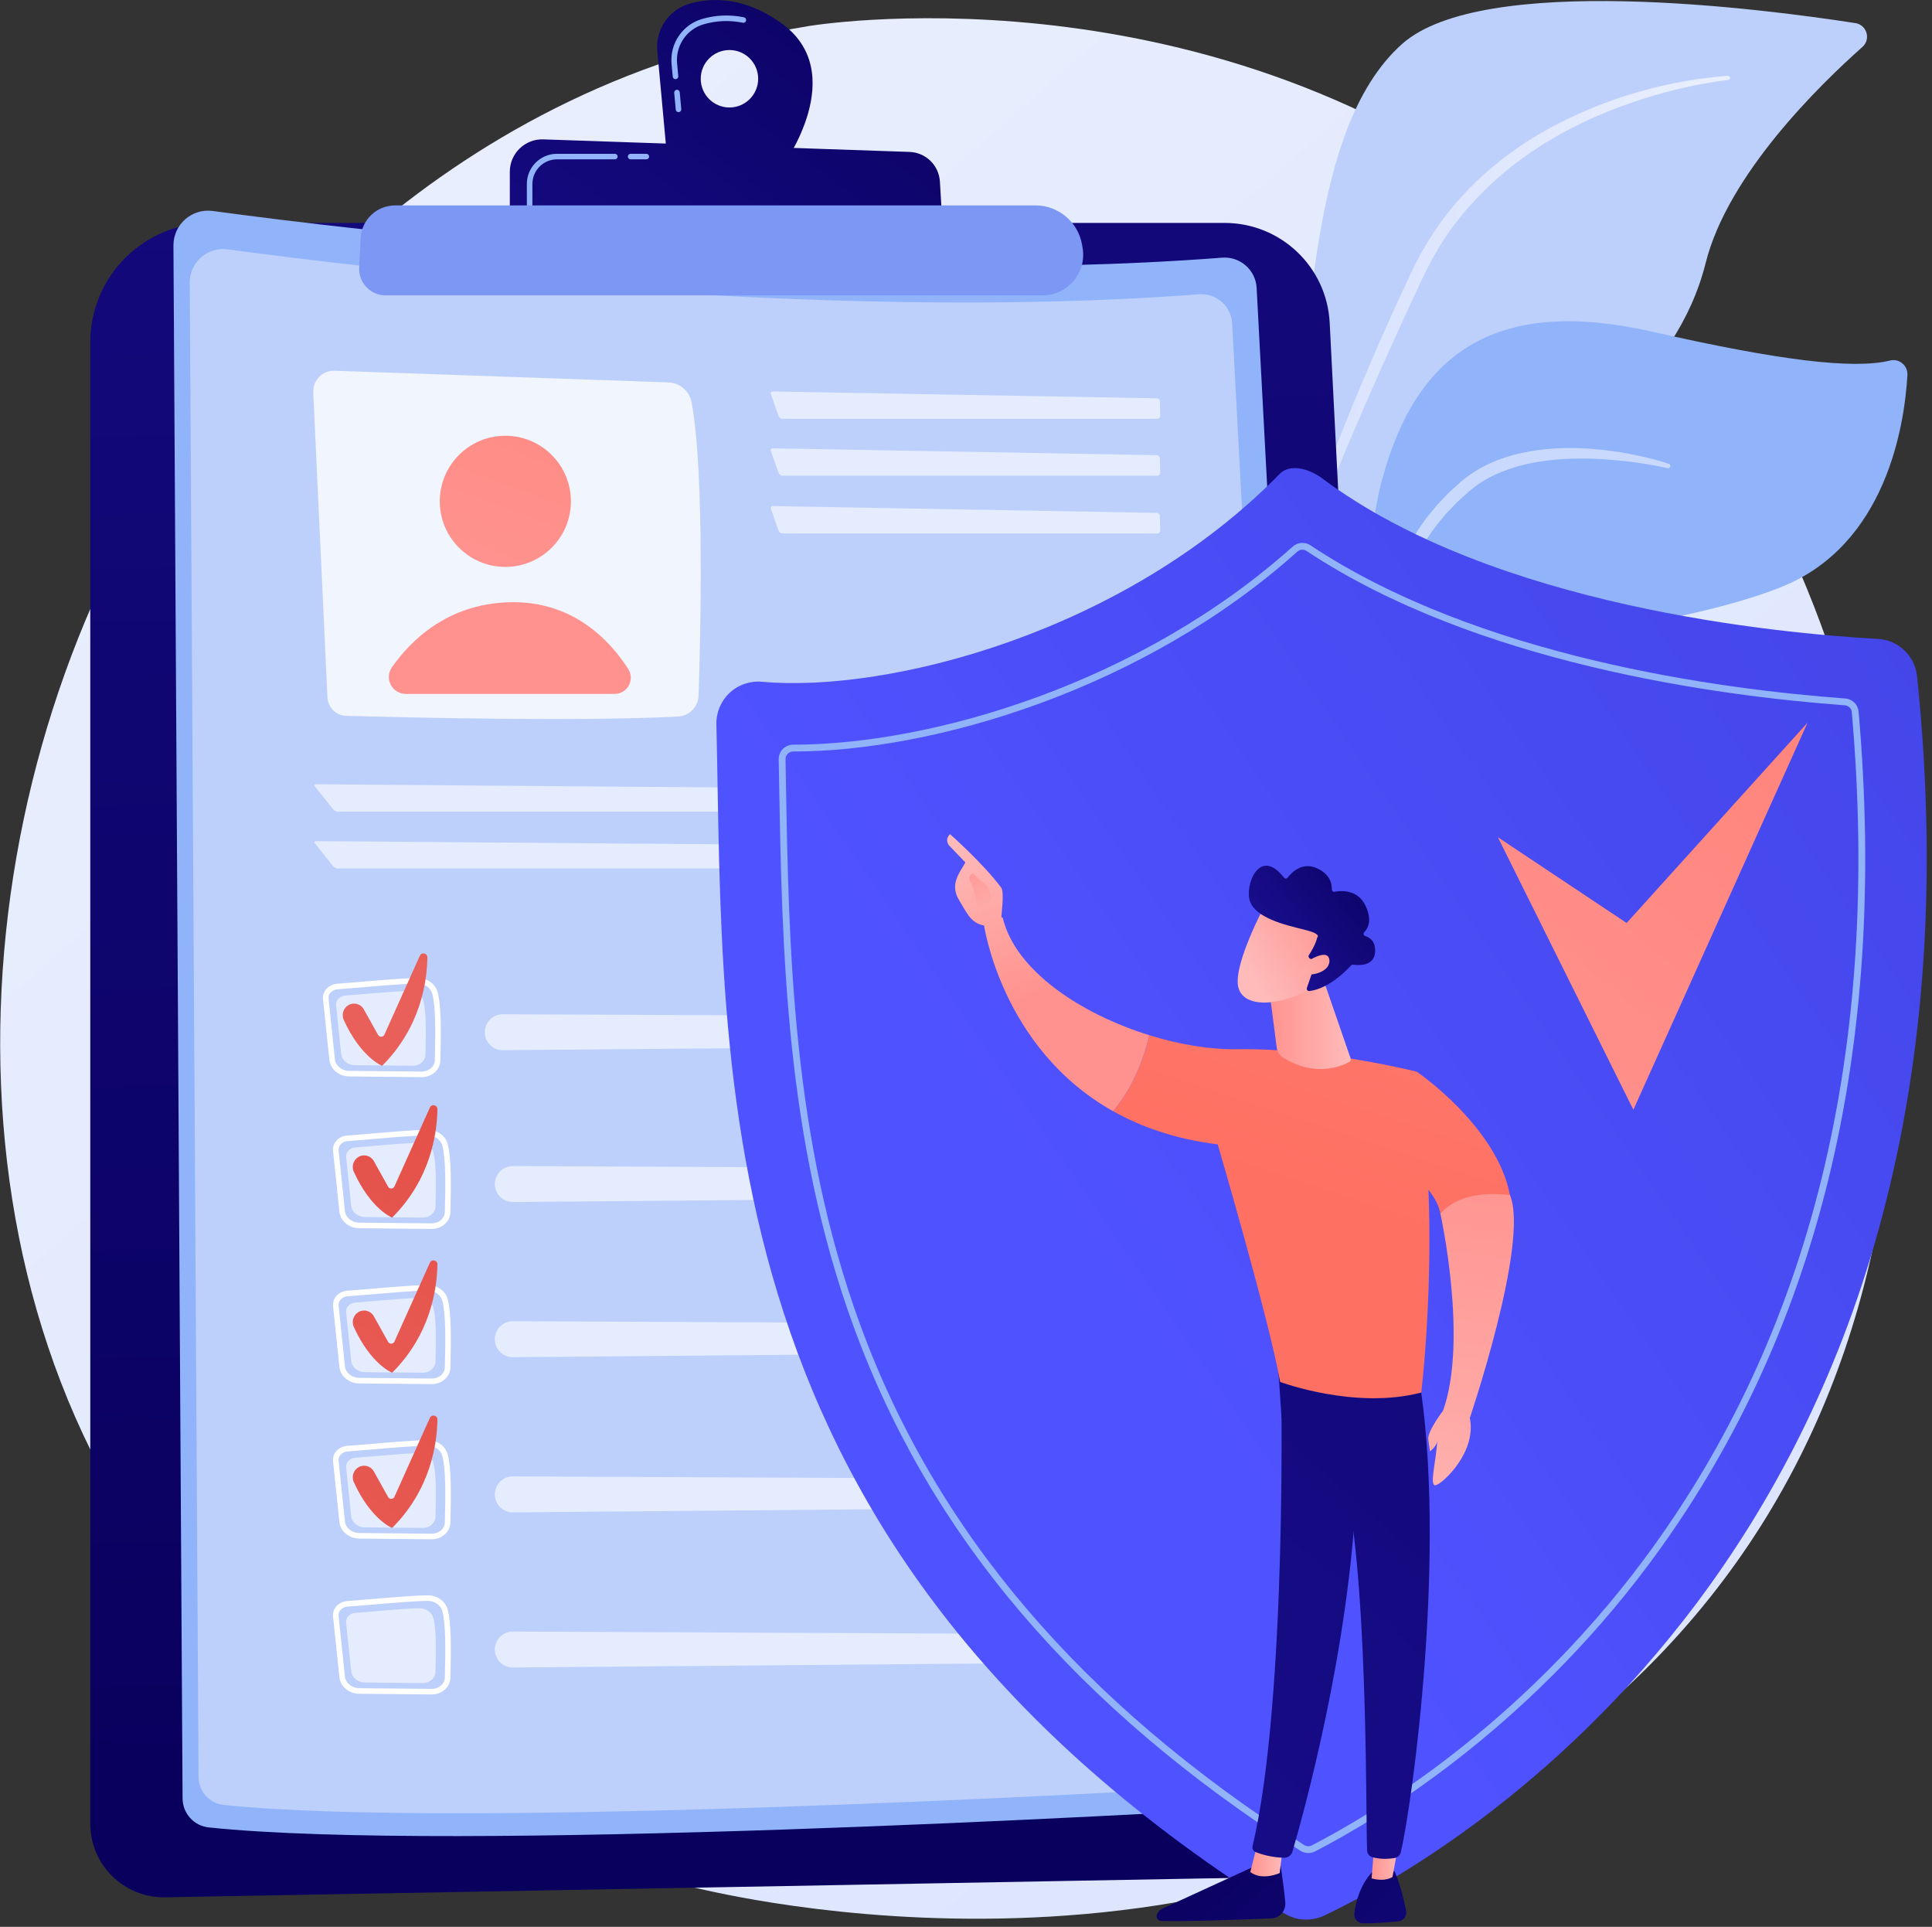 <svg width="347" height="346" viewBox="0 0 347 346" fill="none" xmlns="http://www.w3.org/2000/svg">
<rect x="0" y="0" width="347" height="346" fill="#333333" stroke="none"/>
<path d="M298.865 296.356C236.654 362.006 141.095 342.584 126.97 339.463C109.176 335.531 66.838 326.177 35.245 289.242C-13.125 232.694 -8.24 144.319 29.115 84.737C39.984 67.4 76.564 15.879 145.256 4.677C149.271 4.023 221.002 -6.494 278.716 41.931C286.499 48.461 299.059 60.285 310.067 77.502C344.217 130.912 360.378 231.441 298.865 296.356Z" fill="url(#paint0_linear_1608_8901)"/>
<path d="M228.989 122.138C225.141 136.089 218.666 154.289 212.007 169.782L209.611 169.361C217.976 150.722 227.216 124.806 231.297 93.777C235.411 62.485 234.439 23.443 251.79 7.926C266.23 -4.988 316.711 1.583 333.239 4.15C335.304 4.471 336.065 7.049 334.5 8.435C326.789 15.269 310.33 31.343 306.351 47.207C301.107 68.118 281.724 81.844 264.153 85.886C246.581 89.928 236.845 93.657 228.989 122.138Z" fill="#BDD0FB"/>
<path d="M310.343 13.618C299.76 14.407 289.365 17.343 279.868 22.198C275.114 24.612 270.656 27.647 266.646 31.205C262.667 34.792 259.13 38.92 256.367 43.535L255.339 45.269C255.001 45.85 254.717 46.46 254.403 47.054C254.105 47.653 253.782 48.253 253.505 48.851L252.674 50.645C251.56 53.035 250.457 55.43 249.379 57.836C247.216 62.645 245.129 67.49 243.118 72.365C239.092 82.114 235.366 91.986 232.249 102.082C232.174 102.324 232.31 102.581 232.552 102.656C232.786 102.728 233.034 102.604 233.118 102.378L233.123 102.365C234.942 97.445 236.859 92.542 238.867 87.686C240.853 82.82 242.897 77.978 244.995 73.159L248.164 65.94L251.414 58.758C252.496 56.363 253.603 53.98 254.721 51.601L255.555 49.816C255.832 49.22 256.138 48.663 256.427 48.084C256.725 47.514 256.993 46.926 257.315 46.368L258.291 44.701C260.907 40.254 264.304 36.307 268.075 32.784C269.999 31.062 271.988 29.399 274.129 27.937L274.92 27.374L275.734 26.842C276.278 26.489 276.813 26.122 277.364 25.781C278.476 25.113 279.582 24.431 280.731 23.823C285.281 21.306 290.138 19.346 295.107 17.751C300.076 16.162 305.217 14.985 310.391 14.354L310.415 14.351C310.617 14.327 310.761 14.143 310.736 13.941C310.712 13.745 310.538 13.604 310.343 13.618Z" fill="url(#paint1_linear_1608_8901)"/>
<path d="M257.167 130.002C254.473 146.852 258.946 153.469 261.522 159.644C261.98 160.74 262.634 162.286 263.353 164.138L260.979 165.254C260.306 162.563 259.483 159.919 258.462 157.426C251.454 140.323 241.821 110.038 248.21 86.21C254.599 62.381 269.644 53.41 296.812 59.572C319.452 64.706 332.85 66.37 339.48 64.734C341.122 64.329 342.684 65.663 342.586 67.351C342.064 76.336 338.803 97.943 319.807 105.459C295.577 115.045 259.861 113.152 257.167 130.002Z" fill="#91B3FA"/>
<path opacity="0.5" d="M299.734 83.28C297.849 82.652 295.945 82.184 294.015 81.775C292.087 81.37 290.14 81.036 288.175 80.82C284.249 80.371 280.248 80.294 276.271 80.815C274.285 81.082 272.306 81.498 270.375 82.123C268.45 82.758 266.574 83.603 264.835 84.701C264.41 84.991 263.966 85.253 263.559 85.57C263.157 85.889 262.731 86.195 262.351 86.527L260.135 88.551L258.06 90.731L256.155 93.07C253.729 96.286 251.89 99.954 250.734 103.801C249.555 107.649 249.102 111.658 249.041 115.618L249.018 117.106C249.004 117.602 249.056 118.095 249.071 118.59C249.127 119.577 249.152 120.567 249.233 121.551L249.55 124.493C249.635 125.477 249.847 126.441 249.999 127.413C250.622 131.3 251.583 135.11 252.639 138.88C252.698 139.091 252.916 139.213 253.126 139.154C253.327 139.098 253.448 138.897 253.407 138.695L253.405 138.683C252.624 134.869 251.81 131.065 251.39 127.211C251.119 125.292 251.013 123.363 250.854 121.44C250.803 120.477 250.807 119.514 250.78 118.552C250.779 118.071 250.742 117.59 250.77 117.11L250.835 115.672C250.993 111.84 251.586 108.04 252.728 104.424C253.872 100.808 255.658 97.427 257.935 94.411L259.739 92.22L261.711 90.17L263.828 88.257C264.183 87.948 264.549 87.682 264.909 87.391C265.269 87.105 265.669 86.869 266.046 86.605C267.602 85.608 269.304 84.824 271.078 84.225C272.85 83.612 274.695 83.178 276.571 82.885C280.325 82.295 284.184 82.233 288.029 82.466C289.951 82.597 291.877 82.772 293.793 83.042C295.705 83.316 297.626 83.651 299.502 84.069L299.514 84.072C299.736 84.121 299.956 83.982 300.005 83.76C300.051 83.552 299.931 83.346 299.734 83.28Z" fill="white"/>
<path d="M16.215 61.469C16.215 49.629 25.813 40.031 37.652 40.031H219.958C230.015 40.031 238.309 47.913 238.82 57.958L252.277 322.266C252.677 330.127 246.489 336.757 238.62 336.9L29.675 340.697C22.281 340.832 16.215 334.875 16.215 327.479V61.469H16.215Z" fill="url(#paint2_linear_1608_8901)"/>
<path d="M31.151 44.096C31.128 40.309 34.459 37.377 38.213 37.886C63.109 41.262 148.718 51.703 219.498 46.27C222.726 46.022 225.527 48.468 225.699 51.701L239.809 317.187C240.002 320.827 237.223 323.94 233.584 324.156C203.815 325.917 81.217 332.728 37.488 328.147C34.827 327.869 32.807 325.628 32.791 322.952L31.151 44.096Z" fill="#91B3FA"/>
<path d="M34.082 50.751C34.061 47.106 37.267 44.284 40.879 44.774C64.837 48.023 147.222 58.071 215.337 52.843C218.444 52.604 221.139 54.958 221.305 58.069L234.884 313.558C235.07 317.062 232.395 320.057 228.893 320.264C200.245 321.96 82.263 328.514 40.181 324.106C37.62 323.838 35.676 321.681 35.661 319.106L34.082 50.751Z" fill="#BDD0FB"/>
<path opacity="0.78" d="M56.262 70.445L58.806 125.219C58.891 127.041 60.363 128.49 62.186 128.541C72.33 128.827 103.94 129.598 121.788 128.668C123.807 128.562 125.404 126.929 125.471 124.908C125.811 114.636 126.556 84.738 124.215 72.24C123.837 70.221 122.102 68.741 120.049 68.669L60.09 66.573C57.928 66.497 56.161 68.284 56.262 70.445Z" fill="white"/>
<path d="M90.763 101.8C97.266 101.8 102.538 96.528 102.538 90.025C102.538 83.522 97.266 78.25 90.763 78.25C84.26 78.25 78.988 83.522 78.988 90.025C78.988 96.528 84.26 101.8 90.763 101.8Z" fill="url(#paint3_linear_1608_8901)"/>
<path d="M72.877 124.601H110.39C112.69 124.601 114.068 122.062 112.83 120.124C109.644 115.138 102.977 107.813 91.431 108.144C80.303 108.462 73.708 115.078 70.392 119.823C68.985 121.838 70.42 124.601 72.877 124.601Z" fill="url(#paint4_linear_1608_8901)"/>
<g opacity="0.6">
<path d="M207.863 75.21C208.163 75.21 208.402 74.965 208.393 74.665L208.317 72.08C208.309 71.781 208.056 71.531 207.756 71.525L138.825 70.297C138.525 70.292 138.361 70.519 138.461 70.802L139.832 74.696C139.932 74.979 140.259 75.21 140.559 75.21H207.863Z" fill="white"/>
</g>
<g opacity="0.6">
<path d="M138.823 80.508C138.523 80.502 138.359 80.73 138.459 81.013L139.83 84.907C139.93 85.189 140.257 85.421 140.557 85.421H207.861C208.161 85.421 208.4 85.176 208.391 84.876L208.315 82.291C208.307 81.992 208.054 81.742 207.754 81.736L138.823 80.508Z" fill="white"/>
</g>
<g opacity="0.6">
<path d="M138.823 90.875C138.523 90.87 138.359 91.097 138.459 91.38L139.83 95.274C139.93 95.557 140.257 95.788 140.557 95.788H207.861C208.161 95.788 208.4 95.543 208.391 95.243L208.315 92.659C208.307 92.359 208.054 92.109 207.754 92.103L138.823 90.875Z" fill="white"/>
</g>
<g opacity="0.6">
<path d="M214.25 145.747C214.55 145.747 214.779 145.502 214.76 145.202L214.589 142.616C214.569 142.317 214.307 142.07 214.007 142.067L56.791 140.828C56.491 140.826 56.398 141.016 56.585 141.251L59.825 145.32C60.012 145.555 60.41 145.747 60.71 145.747H214.25Z" fill="white"/>
</g>
<g opacity="0.6">
<path d="M56.791 151.039C56.491 151.037 56.398 151.227 56.585 151.461L59.825 155.531C60.012 155.766 60.41 155.958 60.71 155.958H214.25C214.55 155.958 214.779 155.713 214.76 155.413L214.589 152.827C214.569 152.527 214.307 152.281 214.007 152.278L56.791 151.039Z" fill="white"/>
</g>
<path d="M77.563 220.677C77.551 220.677 77.539 220.677 77.527 220.677L64.527 220.552C62.669 220.534 61.136 219.256 60.96 217.579L59.818 206.672C59.75 206.031 59.949 205.399 60.377 204.889C60.856 204.319 61.581 203.962 62.367 203.907C63.462 203.833 65.004 203.701 66.637 203.562C70.076 203.269 74.355 202.905 76.763 202.875C78.51 202.866 79.991 203.9 80.403 205.421C81.08 207.925 81.021 212.665 80.892 217.714C80.85 219.355 79.36 220.677 77.563 220.677ZM62.435 204.904C61.919 204.939 61.447 205.168 61.142 205.532C60.889 205.831 60.772 206.199 60.81 206.567L61.953 217.475C62.076 218.647 63.187 219.54 64.537 219.553L77.537 219.678C77.546 219.678 77.554 219.678 77.563 219.678C78.823 219.678 79.866 218.791 79.894 217.689C80.021 212.716 80.082 208.056 79.439 205.682C79.152 204.617 78.044 203.877 76.775 203.873C74.404 203.903 70.144 204.266 66.722 204.557C65.085 204.697 63.538 204.828 62.435 204.904Z" fill="white"/>
<path opacity="0.6" d="M63.834 206.036C66.565 205.849 72.501 205.246 75.316 205.211C76.509 205.196 77.555 205.917 77.835 206.951C78.378 208.96 78.306 212.965 78.212 216.661C78.184 217.768 77.167 218.651 75.926 218.639L65.537 218.54C64.259 218.527 63.199 217.656 63.08 216.522L62.166 207.805C62.072 206.903 62.822 206.105 63.834 206.036Z" fill="white"/>
<g opacity="0.6">
<path d="M88.98 213.442C89.356 214.869 90.652 215.859 92.128 215.847L212.414 214.821C213.775 214.81 214.863 213.687 214.833 212.327C214.804 211.004 213.727 209.945 212.404 209.939L92.116 209.391C89.992 209.381 88.438 211.389 88.98 213.442Z" fill="white"/>
</g>
<path d="M64.387 207.745C65.352 207.178 66.594 207.516 67.14 208.494L69.704 213.09C69.96 213.55 70.632 213.521 70.848 213.041L77.208 198.881C77.525 198.175 78.577 198.414 78.565 199.188C78.5 203.519 77.351 211.752 70.431 218.643C70.431 218.643 66.617 217.161 63.546 210.417C63.103 209.442 63.464 208.286 64.387 207.745Z" fill="url(#paint5_linear_1608_8901)"/>
<path d="M77.563 248.544C77.551 248.544 77.539 248.544 77.527 248.544L64.527 248.42C62.669 248.402 61.136 247.124 60.96 245.447L59.818 234.539C59.75 233.899 59.949 233.266 60.377 232.757C60.856 232.187 61.581 231.829 62.367 231.775C63.462 231.701 65.004 231.569 66.637 231.43C70.076 231.137 74.355 230.773 76.763 230.743C76.78 230.743 76.798 230.742 76.815 230.742C78.525 230.742 79.996 231.783 80.403 233.289C81.08 235.793 81.021 240.533 80.892 245.582C80.85 247.222 79.36 248.544 77.563 248.544ZM62.435 232.772C61.919 232.807 61.447 233.036 61.142 233.399C60.889 233.699 60.772 234.067 60.81 234.435L61.953 245.343C62.076 246.515 63.187 247.408 64.537 247.421L77.537 247.546C77.546 247.546 77.554 247.546 77.563 247.546C78.823 247.546 79.866 246.658 79.894 245.557C80.021 240.584 80.082 235.924 79.439 233.549C79.151 232.486 78.029 231.721 76.775 231.741C74.404 231.771 70.144 232.133 66.722 232.425C65.085 232.564 63.538 232.696 62.435 232.772Z" fill="white"/>
<path opacity="0.6" d="M63.834 233.895C66.565 233.708 72.501 233.106 75.316 233.071C76.509 233.056 77.555 233.776 77.835 234.811C78.378 236.82 78.306 240.824 78.212 244.52C78.184 245.627 77.167 246.511 75.926 246.499L65.537 246.399C64.259 246.387 63.199 245.516 63.08 244.381L62.166 235.664C62.072 234.763 62.822 233.964 63.834 233.895Z" fill="white"/>
<g opacity="0.6">
<path d="M88.98 241.301C89.356 242.728 90.652 243.718 92.128 243.706L212.414 242.68C213.775 242.669 214.863 241.547 214.833 240.186C214.804 238.864 213.727 237.805 212.404 237.799L92.116 237.25C89.992 237.24 88.438 239.248 88.98 241.301Z" fill="white"/>
</g>
<path d="M64.387 235.604C65.352 235.038 66.594 235.376 67.14 236.353L69.704 240.95C69.96 241.41 70.632 241.381 70.848 240.9L77.208 226.741C77.525 226.034 78.577 226.273 78.565 227.047C78.5 231.378 77.351 239.611 70.431 246.502C70.431 246.502 66.617 245.02 63.546 238.276C63.103 237.302 63.464 236.146 64.387 235.604Z" fill="url(#paint6_linear_1608_8901)"/>
<path d="M77.563 276.404C77.551 276.404 77.539 276.404 77.527 276.404L64.527 276.279C62.669 276.261 61.136 274.984 60.96 273.307L59.818 262.399C59.75 261.759 59.949 261.126 60.377 260.616C60.857 260.046 61.581 259.689 62.367 259.634C63.462 259.56 65.004 259.428 66.637 259.289C70.076 258.996 74.355 258.632 76.763 258.602C76.78 258.602 76.798 258.602 76.815 258.602C78.525 258.602 79.996 259.643 80.403 261.148C81.08 263.652 81.021 268.392 80.892 273.442C80.85 275.082 79.36 276.404 77.563 276.404ZM62.435 260.631C61.919 260.666 61.447 260.895 61.142 261.259C60.889 261.558 60.772 261.926 60.81 262.295L61.953 273.203C62.076 274.374 63.187 275.268 64.536 275.28L77.537 275.405C77.546 275.405 77.554 275.405 77.563 275.405C78.823 275.405 79.866 274.518 79.894 273.416C80.021 268.443 80.082 263.783 79.439 261.409C79.151 260.345 78.029 259.576 76.775 259.6C74.404 259.63 70.144 259.993 66.722 260.284C65.085 260.424 63.538 260.555 62.435 260.631Z" fill="white"/>
<path opacity="0.6" d="M63.834 261.762C66.565 261.575 72.501 260.973 75.316 260.938C76.509 260.923 77.555 261.643 77.835 262.678C78.378 264.687 78.306 268.691 78.212 272.387C78.184 273.494 77.167 274.378 75.926 274.366L65.537 274.266C64.259 274.254 63.199 273.383 63.08 272.248L62.166 263.531C62.072 262.63 62.822 261.831 63.834 261.762Z" fill="white"/>
<g opacity="0.6">
<path d="M88.98 269.169C89.356 270.596 90.652 271.586 92.128 271.573L212.414 270.548C213.775 270.536 214.863 269.414 214.833 268.053C214.804 266.731 213.727 265.672 212.404 265.666L92.116 265.117C89.992 265.108 88.438 267.115 88.98 269.169Z" fill="white"/>
</g>
<path d="M64.387 263.471C65.352 262.905 66.594 263.243 67.14 264.22L69.704 268.817C69.96 269.277 70.632 269.248 70.848 268.767L77.208 254.608C77.525 253.902 78.577 254.14 78.565 254.915C78.5 259.246 77.351 267.478 70.431 274.369C70.431 274.369 66.617 272.887 63.546 266.143C63.103 265.169 63.464 264.013 64.387 263.471Z" fill="url(#paint7_linear_1608_8901)"/>
<path d="M77.563 304.271C77.551 304.271 77.539 304.271 77.527 304.271L64.527 304.146C62.669 304.128 61.136 302.851 60.96 301.174L59.818 290.266C59.75 289.626 59.949 288.993 60.377 288.483C60.857 287.913 61.581 287.556 62.367 287.502C63.462 287.427 65.004 287.295 66.637 287.156C70.076 286.863 74.355 286.499 76.763 286.469C76.78 286.469 76.798 286.469 76.815 286.469C78.525 286.469 79.996 287.51 80.403 289.016C81.08 291.52 81.021 296.259 80.892 301.309C80.85 302.949 79.36 304.271 77.563 304.271ZM62.435 288.498C61.919 288.533 61.447 288.762 61.142 289.126C60.889 289.426 60.772 289.794 60.81 290.162L61.953 301.07C62.076 302.242 63.187 303.135 64.536 303.148L77.537 303.272C77.546 303.272 77.554 303.272 77.563 303.272C78.823 303.272 79.866 302.385 79.894 301.283C80.021 296.31 80.082 291.651 79.439 289.276C79.151 288.212 78.029 287.44 76.775 287.467C74.404 287.497 70.144 287.86 66.722 288.151C65.085 288.291 63.538 288.422 62.435 288.498Z" fill="white"/>
<path opacity="0.6" d="M63.834 289.621C66.565 289.435 72.501 288.832 75.316 288.797C76.509 288.782 77.555 289.503 77.835 290.537C78.378 292.546 78.306 296.551 78.212 300.247C78.184 301.354 77.167 302.237 75.926 302.225L65.537 302.125C64.259 302.113 63.199 301.242 63.08 300.108L62.166 291.391C62.072 290.489 62.822 289.691 63.834 289.621Z" fill="white"/>
<g opacity="0.6">
<path d="M88.98 297.028C89.356 298.455 90.652 299.445 92.128 299.433L212.414 298.407C213.775 298.395 214.863 297.273 214.833 295.913C214.804 294.59 213.727 293.531 212.404 293.525L92.116 292.977C89.992 292.967 88.438 294.975 88.98 297.028Z" fill="white"/>
</g>
<path d="M75.762 193.419C75.75 193.419 75.738 193.419 75.726 193.419L62.726 193.294C60.869 193.277 59.335 191.999 59.159 190.323L58.017 179.415C57.95 178.774 58.148 178.141 58.577 177.632C59.056 177.062 59.781 176.704 60.566 176.65C61.661 176.575 63.203 176.444 64.836 176.305C68.275 176.012 72.554 175.648 74.962 175.618C74.979 175.618 74.997 175.617 75.014 175.617C76.724 175.617 78.195 176.658 78.602 178.164C79.279 180.668 79.22 185.408 79.091 190.457C79.049 192.097 77.559 193.419 75.762 193.419ZM60.634 177.647C60.118 177.682 59.646 177.911 59.341 178.274C59.088 178.574 58.971 178.942 59.01 179.311L60.152 190.218C60.275 191.39 61.386 192.284 62.736 192.296L75.736 192.421C75.745 192.421 75.753 192.421 75.762 192.421C77.022 192.421 78.065 191.533 78.093 190.432C78.22 185.459 78.281 180.799 77.639 178.424C77.35 177.361 76.228 176.589 74.974 176.616C72.603 176.646 68.344 177.008 64.921 177.3C63.284 177.439 61.737 177.571 60.634 177.647Z" fill="white"/>
<path opacity="0.6" d="M62.031 178.77C64.762 178.583 70.698 177.981 73.513 177.946C74.706 177.931 75.752 178.651 76.032 179.686C76.576 181.695 76.504 185.699 76.409 189.395C76.381 190.502 75.364 191.386 74.123 191.374L63.734 191.274C62.456 191.262 61.396 190.391 61.277 189.256L60.364 180.539C60.269 179.638 61.019 178.839 62.031 178.77Z" fill="white"/>
<g opacity="0.6">
<path d="M87.181 186.176C87.557 187.603 88.854 188.593 90.329 188.581L210.615 187.555C211.976 187.544 213.064 186.422 213.035 185.061C213.006 183.738 211.928 182.68 210.605 182.674L90.317 182.125C88.193 182.115 86.639 184.123 87.181 186.176Z" fill="white"/>
</g>
<path d="M62.584 180.487C63.549 179.921 64.791 180.259 65.337 181.236L67.901 185.833C68.158 186.293 68.829 186.264 69.045 185.783L75.405 171.624C75.722 170.917 76.774 171.156 76.763 171.93C76.698 176.261 75.549 184.494 68.628 191.385C68.628 191.385 64.815 189.903 61.743 183.159C61.3 182.185 61.661 181.029 62.584 180.487Z" fill="url(#paint8_linear_1608_8901)"/>
<path d="M140.111 3.993C133.526 -0.588 127.8 -0.497 123.77 0.692C120.093 1.777 117.71 5.327 118.059 9.145L119.798 28.118L140.482 29.953C140.482 29.953 153.026 12.977 140.111 3.993ZM131.015 19.3C128.166 19.3 125.857 16.991 125.857 14.142C125.857 11.293 128.166 8.984 131.015 8.984C133.863 8.984 136.173 11.293 136.173 14.142C136.173 16.991 133.863 19.3 131.015 19.3Z" fill="url(#paint9_linear_1608_8901)"/>
<path d="M121.865 20.14C121.61 20.14 121.393 19.945 121.369 19.686L121.092 16.664C121.067 16.39 121.269 16.147 121.544 16.122C121.824 16.095 122.061 16.299 122.086 16.573L122.363 19.595C122.388 19.869 122.186 20.112 121.912 20.137C121.896 20.139 121.88 20.14 121.865 20.14ZM121.323 14.218C121.068 14.218 120.85 14.024 120.827 13.764L120.616 11.47C120.283 7.834 122.571 4.448 126.057 3.419C128.526 2.69 131.07 2.586 133.617 3.108C133.887 3.163 134.061 3.427 134.006 3.697C133.95 3.967 133.689 4.14 133.417 4.086C131.03 3.598 128.65 3.694 126.34 4.376C123.309 5.27 121.32 8.216 121.61 11.38L121.82 13.674C121.846 13.948 121.643 14.191 121.369 14.216C121.353 14.218 121.338 14.218 121.323 14.218Z" fill="#91B3FA"/>
<path d="M91.566 40.383V30.844C91.566 27.552 94.296 24.914 97.587 25.027L163.355 27.28C166.274 27.38 168.637 29.684 168.812 32.599L169.362 41.765L91.566 40.383Z" fill="url(#paint10_linear_1608_8901)"/>
<path d="M116.091 28.615H113.263C112.987 28.615 112.764 28.392 112.764 28.116C112.764 27.84 112.987 27.617 113.263 27.617H116.091C116.367 27.617 116.59 27.84 116.59 28.116C116.59 28.392 116.367 28.615 116.091 28.615Z" fill="#91B3FA"/>
<path d="M95.126 37.382C94.85 37.382 94.627 37.159 94.627 36.883V33.024C94.627 30.043 97.053 27.617 100.034 27.617H110.433C110.708 27.617 110.932 27.84 110.932 28.116C110.932 28.392 110.708 28.615 110.433 28.615H100.034C97.603 28.615 95.625 30.593 95.625 33.024V36.883C95.625 37.159 95.402 37.382 95.126 37.382Z" fill="#91B3FA"/>
<path d="M64.769 42.786C64.928 39.483 67.652 36.886 70.96 36.886L185.968 36.883C190.103 36.883 193.638 39.859 194.344 43.933L194.441 44.496C195.214 48.959 191.778 53.041 187.248 53.041H69.256C66.545 53.041 64.385 50.775 64.515 48.067L64.769 42.786Z" fill="#7D97F4"/>
<path d="M131.04 124.42C132.6 122.959 134.708 122.233 136.836 122.425C159.6 124.472 202.071 113.507 229.829 85.106C231.756 83.133 235.27 84.248 237.479 85.899C268.349 108.972 319.521 113.749 337.284 114.726C340.959 114.929 343.94 117.779 344.32 121.44C360.474 277.466 258.887 334.004 237.818 343.984C235.514 345.075 232.803 344.917 230.639 343.569C125.631 278.161 130.122 193.099 128.67 130.073C128.621 127.937 129.481 125.88 131.04 124.42Z" fill="url(#paint11_linear_1608_8901)"/>
<path d="M234.977 332.751C234.489 332.751 234 332.614 233.575 332.343C193.298 306.595 167.045 275.812 153.319 238.235C141.06 204.675 140.461 170.511 139.932 140.37L139.86 136.353C139.847 135.655 140.109 134.996 140.598 134.499C141.09 133.997 141.751 133.721 142.458 133.721H142.459C167.37 133.721 204.762 122.721 232.189 98.145C233.067 97.359 234.365 97.264 235.349 97.916C265.486 117.913 308.483 123.737 331.431 125.428C332.703 125.522 333.707 126.513 333.819 127.786C339.157 188.691 326.488 240.195 296.162 280.867C273.512 311.244 246.653 327.072 236.157 332.468C235.787 332.657 235.382 332.751 234.977 332.751ZM142.479 134.948C142.083 134.948 141.733 135.093 141.473 135.359C141.217 135.619 141.08 135.964 141.086 136.33L141.158 140.348C141.686 170.393 142.284 204.447 154.472 237.814C168.102 275.129 194.193 305.711 234.236 331.309C234.646 331.571 235.167 331.596 235.596 331.376C246.016 326.02 272.682 310.305 295.179 280.133C325.319 239.71 337.908 188.489 332.597 127.893C332.538 127.223 332.01 126.701 331.341 126.651C308.274 124.951 265.04 119.09 234.671 98.939C234.153 98.596 233.47 98.644 233.008 99.059C205.339 123.85 167.603 134.947 142.479 134.947L142.479 134.948Z" fill="#91B3FA"/>
<path d="M269.031 150.343L293.366 199.278L324.649 129.766L292.155 165.741L269.031 150.343Z" fill="url(#paint12_linear_1608_8901)"/>
<path d="M177.04 166.22C176.882 166.722 178.713 167.488 179.791 165.432C179.829 164.447 180.428 160.225 179.839 159.423C176.703 155.148 170.624 149.789 170.624 149.789C169.597 150.803 170.443 151.799 170.443 151.799L173.392 154.871C172.775 155.986 172.023 156.927 171.67 158.275C171.403 159.296 171.567 160.387 172.082 161.317C172.6 162.249 173.306 163.462 173.974 164.41C175.238 166.206 177.04 166.22 177.04 166.22Z" fill="url(#paint13_linear_1608_8901)"/>
<path d="M174.682 156.859L177.37 159.138L178.214 161.406L175.817 164.064C175.817 164.064 175.012 159.564 174.413 158.589C173.814 157.615 174.125 157.144 174.682 156.859Z" fill="url(#paint14_linear_1608_8901)"/>
<path d="M229.831 333.992C229.831 333.992 230.51 337.836 230.843 341.641C230.973 343.128 229.826 344.419 228.335 344.481C223.268 344.692 212.43 345.102 208.54 344.929C207.956 344.903 207.573 344.304 207.79 343.76C207.971 343.305 208.321 342.936 208.766 342.732L226.669 334.503L229.831 333.992Z" fill="url(#paint15_linear_1608_8901)"/>
<path d="M230.386 331.741L229.84 336.339C229.84 336.339 226.704 337.799 224.562 336.155L225.861 331.031L230.386 331.741Z" fill="url(#paint16_linear_1608_8901)"/>
<path d="M229.976 245.299C230.211 246.5 231.24 305.214 224.965 331.525C224.862 331.954 225.08 332.397 225.488 332.564C226.451 332.957 228.338 333.527 230.6 333.603C231.3 333.626 231.928 333.171 232.126 332.499C233.92 326.394 242.516 295.808 243.637 266.59C244.891 233.941 243.637 265.478 243.637 265.478L242.903 245.297L229.976 245.299Z" fill="url(#paint17_linear_1608_8901)"/>
<path d="M250.425 336C250.425 336 251.506 337.94 252.552 343.097C252.741 344.028 252.09 344.919 251.145 345.012C249.472 345.176 246.896 345.388 244.833 345.374C243.881 345.367 243.139 344.539 243.254 343.595C243.482 341.713 244.194 338.625 246.394 336.218L250.425 336Z" fill="url(#paint18_linear_1608_8901)"/>
<path d="M251.374 330.09L250.099 337.043C250.099 337.043 248.839 337.981 246.346 337.301L246.954 329.82L251.374 330.09Z" fill="url(#paint19_linear_1608_8901)"/>
<path d="M254.817 247.101C259.95 278.079 253.703 323.665 251.597 332.587C251.468 333.134 251.027 333.552 250.473 333.644C249.533 333.8 247.985 333.927 246.459 333.484C245.933 333.331 245.563 332.857 245.542 332.309C245.259 325.096 245.768 280.812 240.985 263.311C240.743 262.424 240.201 261.651 239.452 261.118L230.169 254.519L229.457 243.852L254.817 247.101Z" fill="url(#paint20_linear_1608_8901)"/>
<path d="M222.11 188.405C237.492 188.151 254.465 192.444 254.465 192.444C259.05 219.199 255.267 250.058 255.267 250.058C243.358 253.181 229.924 248.149 229.924 248.149C227.945 236.966 218.71 205.494 218.71 205.494C211.194 204.561 205.003 202.393 199.904 199.526C203.793 195.018 205.627 189.282 206.423 185.891C211.862 187.581 217.365 188.484 222.11 188.405Z" fill="url(#paint21_linear_1608_8901)"/>
<path d="M176.672 165.752C178.183 163.927 180.095 164.79 180.095 164.79C182.359 174.352 194.228 182.105 206.422 185.895C205.626 189.286 203.793 195.022 199.903 199.53C179.666 188.152 176.672 165.752 176.672 165.752Z" fill="url(#paint22_linear_1608_8901)"/>
<path d="M248.564 207.34L254.465 192.445C254.465 192.445 268.833 202.208 271.196 214.586C268.481 214.786 263.541 215.492 258.705 217.933C257.642 212.089 248.564 207.34 248.564 207.34Z" fill="url(#paint23_linear_1608_8901)"/>
<path d="M237.691 175.914L242.585 190.069C242.666 190.303 242.57 190.563 242.353 190.683C241.019 191.42 236.212 193.553 230.419 189.88C229.816 189.497 229.405 188.873 229.313 188.165L227.729 175.914H237.691Z" fill="url(#paint24_linear_1608_8901)"/>
<path d="M227.042 162.812C227.042 162.812 221.667 172.93 222.356 177.017C223.045 181.103 229.706 180.81 235.523 177.491L239.587 166.567L227.042 162.812Z" fill="url(#paint25_linear_1608_8901)"/>
<path d="M235.266 172.123C235.03 172.018 234.943 171.729 235.084 171.512C235.515 170.854 236.322 169.513 236.58 168.338C236.58 168.338 237.546 167.719 234.121 166.899C230.695 166.079 225.587 164.806 224.514 161.891C223.467 159.048 226.217 151.899 230.605 157.595C230.772 157.812 231.099 157.817 231.266 157.6C231.985 156.664 233.876 154.72 236.502 155.898C238.959 157.001 239.236 158.801 239.202 159.709C239.192 159.976 239.431 160.183 239.693 160.133C240.936 159.897 243.917 159.693 245.308 162.751C246.455 165.27 245.71 166.696 245.031 167.393C244.811 167.619 244.908 167.991 245.209 168.084C246.026 168.334 247.08 169.026 246.975 170.939C246.829 173.583 243.872 173.35 243.03 173.23C242.892 173.21 242.753 173.257 242.66 173.361C241.938 174.159 238.686 177.551 235.166 177.96C234.862 177.995 234.625 177.694 234.725 177.404L236.249 172.976C236.319 172.771 236.221 172.545 236.022 172.457L235.266 172.123Z" fill="url(#paint26_linear_1608_8901)"/>
<path d="M234.654 172.753C234.654 172.753 238.48 170.128 238.76 172.339C239.04 174.55 235.314 175.541 233.469 174.717L234.654 172.753Z" fill="url(#paint27_linear_1608_8901)"/>
<path d="M258.705 217.935C258.705 217.935 263.727 240.591 259.178 253.328C264.755 255.913 263.725 255.426 263.725 255.426C263.725 255.426 274.757 223.191 271.196 214.587C264.173 213.842 260.69 215.729 258.705 217.935Z" fill="url(#paint28_linear_1608_8901)"/>
<path d="M259.178 253.326C259.178 253.326 256.305 257.045 256.535 258.526C256.764 260.008 256.819 260.612 256.819 260.612C256.819 260.612 258.263 259.624 258.172 258.362C257.972 262.367 256.631 266.922 257.85 266.702C259.069 266.483 265.379 260.666 263.952 254.466C260.715 252.216 259.808 252.461 259.178 253.326Z" fill="url(#paint29_linear_1608_8901)"/>
<defs>
<linearGradient id="paint0_linear_1608_8901" x1="341.242" y1="374.118" x2="32.351" y2="22.217" gradientUnits="userSpaceOnUse">
<stop stop-color="#DAE3FE"/>
<stop offset="1" stop-color="#E9EFFD"/>
</linearGradient>
<linearGradient id="paint1_linear_1608_8901" x1="240.924" y1="52.762" x2="302.03" y2="63.514" gradientUnits="userSpaceOnUse">
<stop stop-color="#DAE3FE"/>
<stop offset="1" stop-color="#E9EFFD"/>
</linearGradient>
<linearGradient id="paint2_linear_1608_8901" x1="134.178" y1="322.943" x2="117.411" y2="-173.368" gradientUnits="userSpaceOnUse">
<stop stop-color="#09005D"/>
<stop offset="1" stop-color="#1A0F91"/>
</linearGradient>
<linearGradient id="paint3_linear_1608_8901" x1="86.983" y1="100.334" x2="133.154" y2="-25.585" gradientUnits="userSpaceOnUse">
<stop stop-color="#FF928E"/>
<stop offset="1" stop-color="#FE7062"/>
</linearGradient>
<linearGradient id="paint4_linear_1608_8901" x1="97.901" y1="104.343" x2="144.071" y2="-21.576" gradientUnits="userSpaceOnUse">
<stop stop-color="#FF928E"/>
<stop offset="1" stop-color="#FE7062"/>
</linearGradient>
<linearGradient id="paint5_linear_1608_8901" x1="102.56" y1="153.838" x2="36.175" y2="267.141" gradientUnits="userSpaceOnUse">
<stop stop-color="#E1473D"/>
<stop offset="1" stop-color="#E9605A"/>
</linearGradient>
<linearGradient id="paint6_linear_1608_8901" x1="114.713" y1="160.955" x2="48.328" y2="274.258" gradientUnits="userSpaceOnUse">
<stop stop-color="#E1473D"/>
<stop offset="1" stop-color="#E9605A"/>
</linearGradient>
<linearGradient id="paint7_linear_1608_8901" x1="124.932" y1="188.889" x2="37.584" y2="310.678" gradientUnits="userSpaceOnUse">
<stop stop-color="#E1473D"/>
<stop offset="1" stop-color="#E9605A"/>
</linearGradient>
<linearGradient id="paint8_linear_1608_8901" x1="137.217" y1="64.352" x2="70.832" y2="177.655" gradientUnits="userSpaceOnUse">
<stop stop-color="#E1473D"/>
<stop offset="1" stop-color="#E9605A"/>
</linearGradient>
<linearGradient id="paint9_linear_1608_8901" x1="160.451" y1="-23.219" x2="76.597" y2="87.089" gradientUnits="userSpaceOnUse">
<stop stop-color="#09005D"/>
<stop offset="1" stop-color="#1A0F91"/>
</linearGradient>
<linearGradient id="paint10_linear_1608_8901" x1="169.649" y1="-16.223" x2="85.795" y2="94.085" gradientUnits="userSpaceOnUse">
<stop stop-color="#09005D"/>
<stop offset="1" stop-color="#1A0F91"/>
</linearGradient>
<linearGradient id="paint11_linear_1608_8901" x1="194.911" y1="228.069" x2="402.942" y2="85.197" gradientUnits="userSpaceOnUse">
<stop stop-color="#4F52FF"/>
<stop offset="1" stop-color="#4042E2"/>
</linearGradient>
<linearGradient id="paint12_linear_1608_8901" x1="260.985" y1="199.27" x2="410.844" y2="17.928" gradientUnits="userSpaceOnUse">
<stop stop-color="#FF928E"/>
<stop offset="1" stop-color="#FE7062"/>
</linearGradient>
<linearGradient id="paint13_linear_1608_8901" x1="172.479" y1="150.473" x2="182.753" y2="179.829" gradientUnits="userSpaceOnUse">
<stop stop-color="#FEBBBA"/>
<stop offset="1" stop-color="#FF928E"/>
</linearGradient>
<linearGradient id="paint14_linear_1608_8901" x1="180.372" y1="169.223" x2="172.633" y2="153.611" gradientUnits="userSpaceOnUse">
<stop stop-color="#FEBBBA"/>
<stop offset="1" stop-color="#FF928E"/>
</linearGradient>
<linearGradient id="paint15_linear_1608_8901" x1="209.107" y1="328.68" x2="274.667" y2="399.991" gradientUnits="userSpaceOnUse">
<stop stop-color="#09005D"/>
<stop offset="1" stop-color="#1A0F91"/>
</linearGradient>
<linearGradient id="paint16_linear_1608_8901" x1="230.386" y1="333.984" x2="224.563" y2="333.984" gradientUnits="userSpaceOnUse">
<stop stop-color="#FEBBBA"/>
<stop offset="1" stop-color="#FF928E"/>
</linearGradient>
<linearGradient id="paint17_linear_1608_8901" x1="471.927" y1="18.137" x2="138.208" y2="393.413" gradientUnits="userSpaceOnUse">
<stop stop-color="#09005D"/>
<stop offset="1" stop-color="#1A0F91"/>
</linearGradient>
<linearGradient id="paint18_linear_1608_8901" x1="223.814" y1="315.161" x2="289.374" y2="386.472" gradientUnits="userSpaceOnUse">
<stop stop-color="#09005D"/>
<stop offset="1" stop-color="#1A0F91"/>
</linearGradient>
<linearGradient id="paint19_linear_1608_8901" x1="251.374" y1="333.684" x2="246.346" y2="333.684" gradientUnits="userSpaceOnUse">
<stop stop-color="#FEBBBA"/>
<stop offset="1" stop-color="#FF928E"/>
</linearGradient>
<linearGradient id="paint20_linear_1608_8901" x1="476.89" y1="22.55" x2="143.171" y2="397.826" gradientUnits="userSpaceOnUse">
<stop stop-color="#09005D"/>
<stop offset="1" stop-color="#1A0F91"/>
</linearGradient>
<linearGradient id="paint21_linear_1608_8901" x1="286.546" y1="45.233" x2="231.141" y2="213.965" gradientUnits="userSpaceOnUse">
<stop stop-color="#FF928E"/>
<stop offset="1" stop-color="#FE7062"/>
</linearGradient>
<linearGradient id="paint22_linear_1608_8901" x1="181.259" y1="147.395" x2="191.534" y2="176.751" gradientUnits="userSpaceOnUse">
<stop stop-color="#FEBBBA"/>
<stop offset="1" stop-color="#FF928E"/>
</linearGradient>
<linearGradient id="paint23_linear_1608_8901" x1="311.597" y1="53.46" x2="256.193" y2="222.192" gradientUnits="userSpaceOnUse">
<stop stop-color="#FF928E"/>
<stop offset="1" stop-color="#FE7062"/>
</linearGradient>
<linearGradient id="paint24_linear_1608_8901" x1="242.614" y1="183.942" x2="227.728" y2="183.942" gradientUnits="userSpaceOnUse">
<stop stop-color="#FEBBBA"/>
<stop offset="1" stop-color="#FF928E"/>
</linearGradient>
<linearGradient id="paint25_linear_1608_8901" x1="224.189" y1="174.478" x2="240.555" y2="164.496" gradientUnits="userSpaceOnUse">
<stop stop-color="#FEBBBA"/>
<stop offset="1" stop-color="#FF928E"/>
</linearGradient>
<linearGradient id="paint26_linear_1608_8901" x1="249.219" y1="153.97" x2="228.076" y2="170.67" gradientUnits="userSpaceOnUse">
<stop stop-color="#09005D"/>
<stop offset="1" stop-color="#1A0F91"/>
</linearGradient>
<linearGradient id="paint27_linear_1608_8901" x1="228.488" y1="178.2" x2="243.213" y2="169.219" gradientUnits="userSpaceOnUse">
<stop stop-color="#FEBBBA"/>
<stop offset="1" stop-color="#FF928E"/>
</linearGradient>
<linearGradient id="paint28_linear_1608_8901" x1="255.077" y1="293.396" x2="267.179" y2="206.485" gradientUnits="userSpaceOnUse">
<stop stop-color="#FEBBBA"/>
<stop offset="1" stop-color="#FF928E"/>
</linearGradient>
<linearGradient id="paint29_linear_1608_8901" x1="256.519" y1="285.033" x2="266.176" y2="215.678" gradientUnits="userSpaceOnUse">
<stop stop-color="#FEBBBA"/>
<stop offset="1" stop-color="#FF928E"/>
</linearGradient>
</defs>
</svg>
